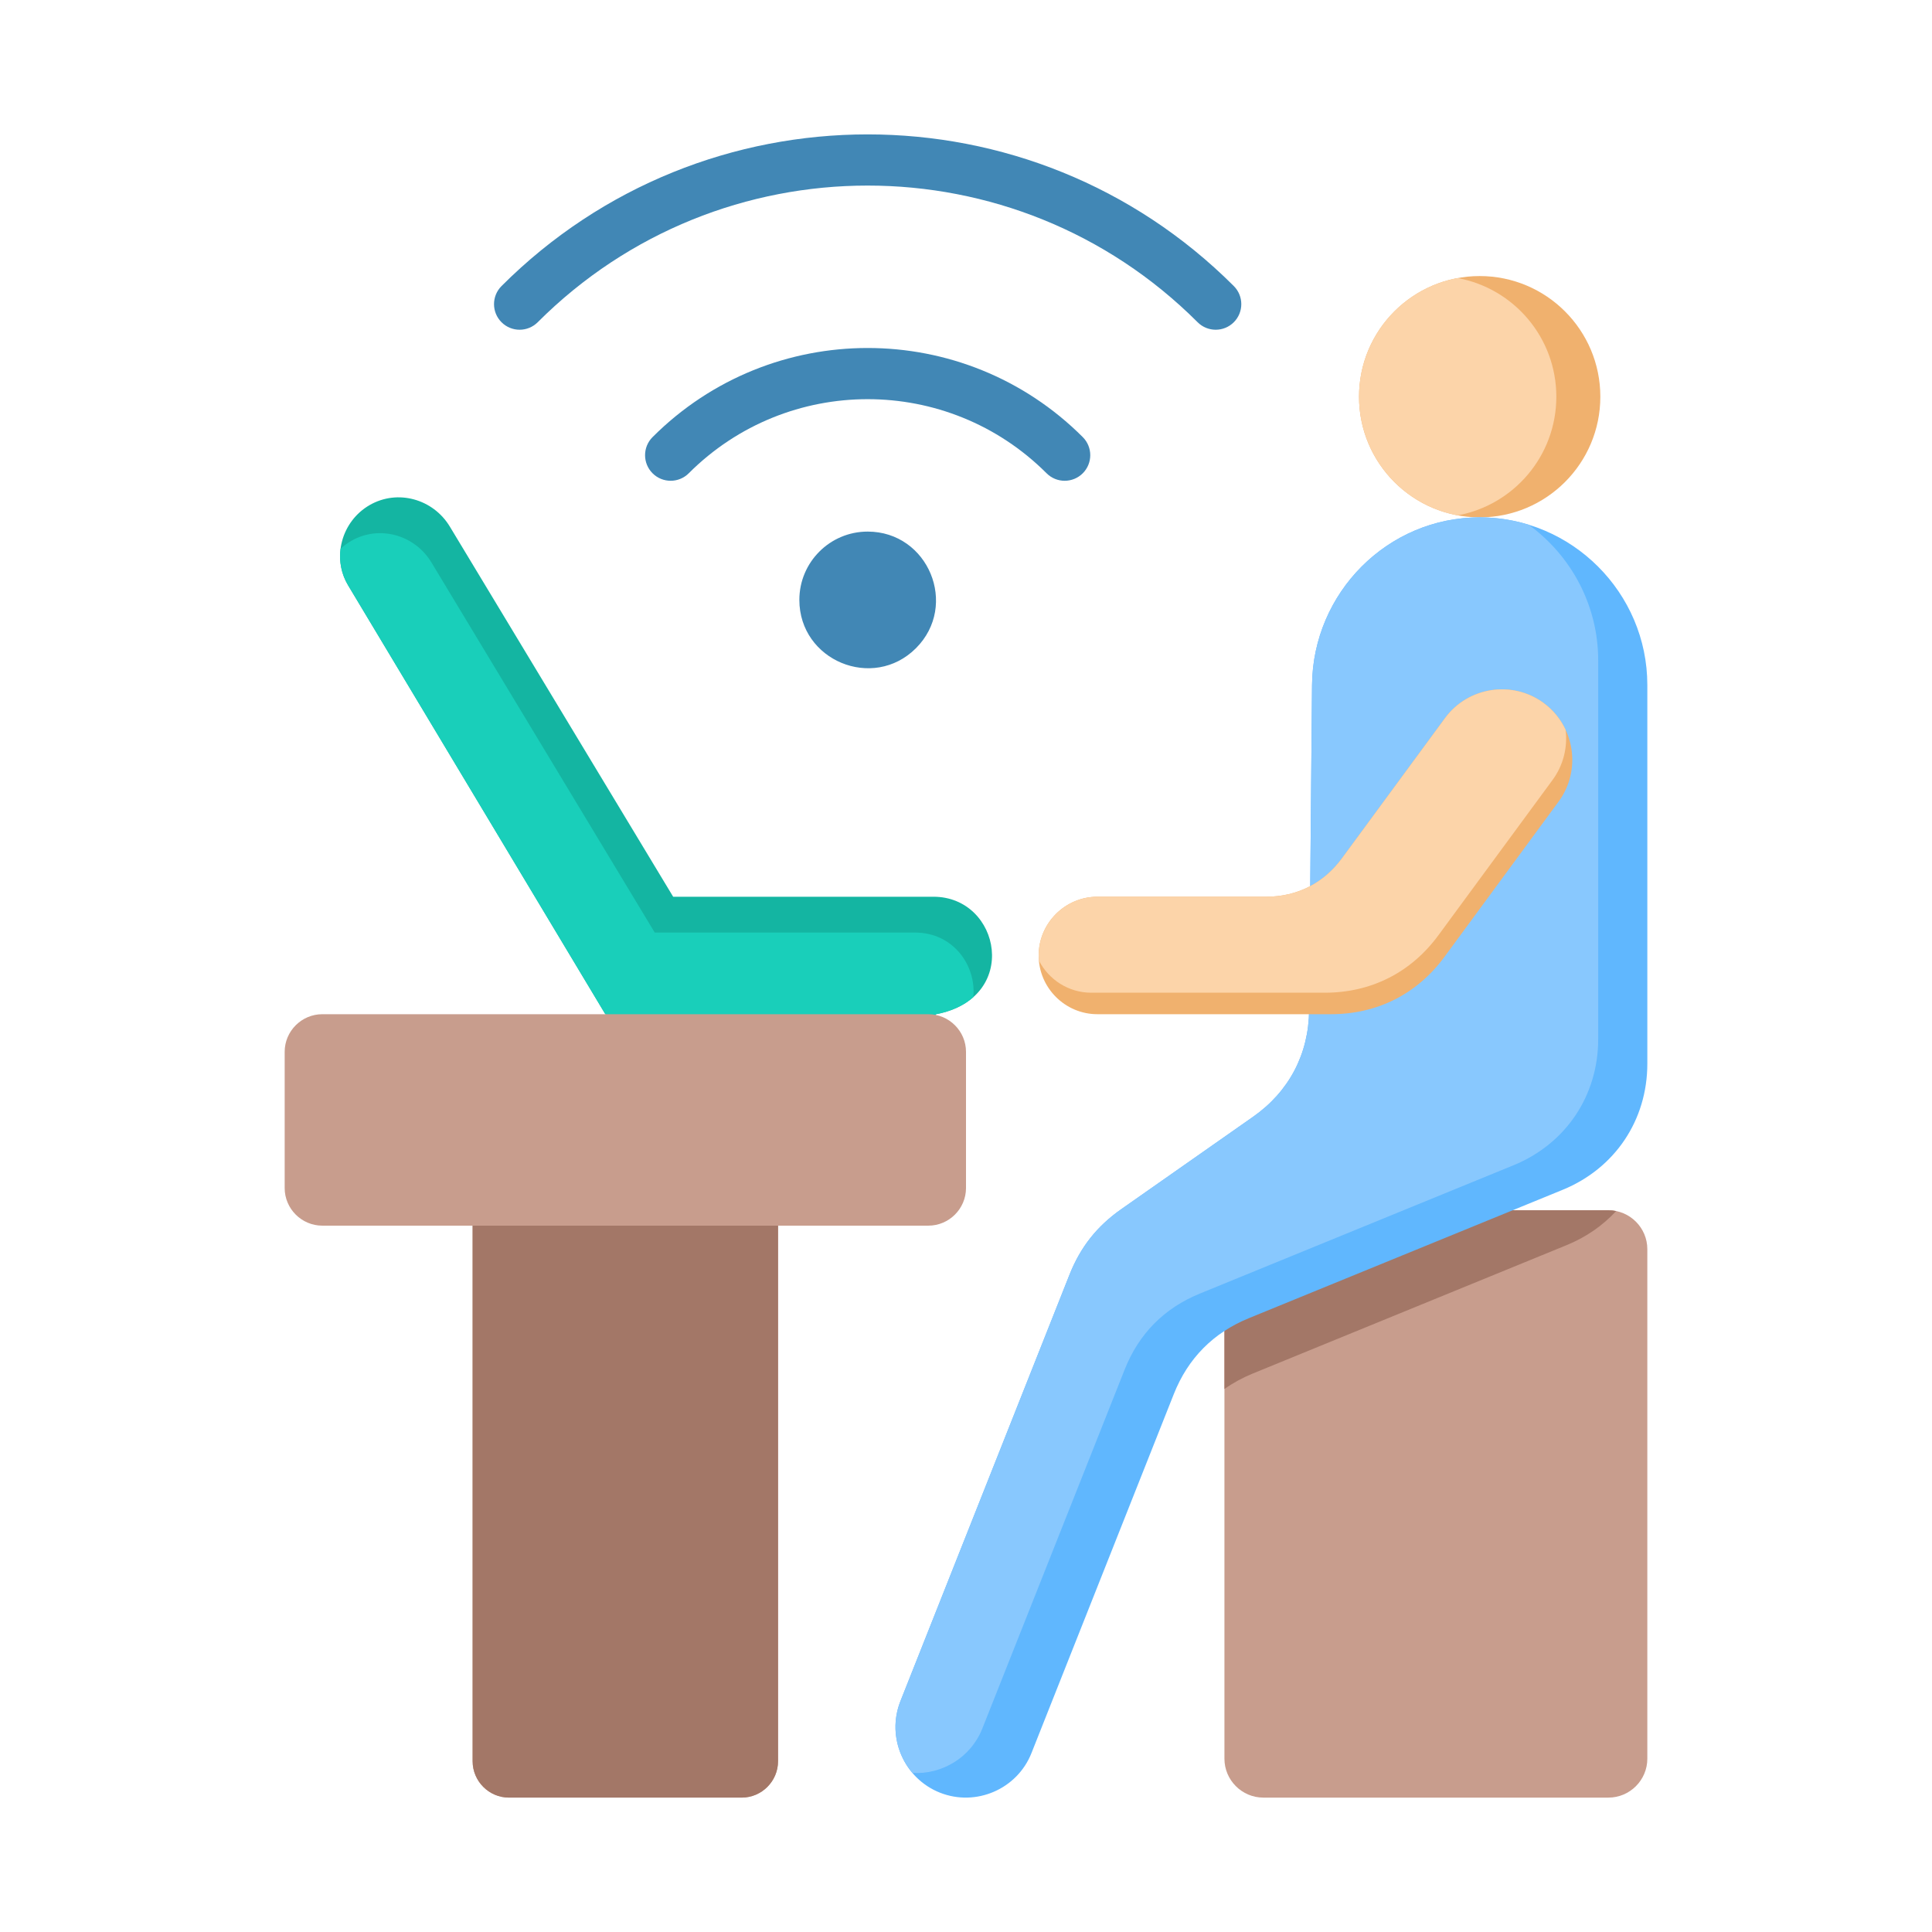 <svg id="Layer_1" enable-background="new 0 0 500 500" viewBox="0 0 500 500" xmlns="http://www.w3.org/2000/svg"><g clip-rule="evenodd" fill-rule="evenodd"><path d="m326.948 313.213h89.315c5.536 0 10.065 4.529 10.065 10.065v131.877c0 5.536-4.529 10.065-10.065 10.065h-89.315c-5.536 0-10.065-4.529-10.065-10.065v-131.877c0-5.536 4.529-10.065 10.065-10.065z" fill="#c89d8d"/><path d="m326.948 313.213h89.315c.685 0 1.355.07 2.003.202-3.441 3.732-7.761 6.752-12.793 8.811l-81.2 33.218c-2.693 1.102-5.157 2.447-7.389 4.03v-36.197c-.001-5.535 4.528-10.064 10.064-10.064z" fill="#a37767"/><path d="m178.247 122.484c-2.586 2.586-6.779 2.586-9.364 0-2.586-2.586-2.586-6.779 0-9.364 30.746-30.746 80.59-30.746 111.336 0 2.586 2.586 2.586 6.779.001 9.365-2.586 2.586-6.779 2.586-9.364 0-25.574-25.573-67.037-25.573-92.609-.001zm46.303 15.091c15.694 0 23.612 19.066 12.5 30.178s-30.178 3.193-30.178-12.5c0-9.761 7.916-17.678 17.678-17.678zm-85.393-54.18c47.161-47.16 123.626-47.16 170.786 0 2.586 2.586 6.778 2.586 9.364 0s2.586-6.779 0-9.364c-52.334-52.334-137.18-52.334-189.515 0-2.586 2.586-2.586 6.779 0 9.364 2.587 2.586 6.779 2.586 9.365 0z" fill="#4187b5"/><path d="m382.941 133.894c17.246 0 31.226-13.98 31.226-31.225 0-17.246-13.981-31.226-31.226-31.226s-31.225 13.98-31.225 31.226c-.001 17.244 13.98 31.225 31.225 31.225z" fill="#f0b16e"/><path d="m377.246 71.962c-14.525 2.677-25.53 15.405-25.53 30.706 0 15.3 11.005 28.028 25.53 30.705 14.526-2.677 25.531-15.406 25.531-30.705 0-15.3-11.005-28.028-25.531-30.706z" fill="#fcd4a9"/><path d="m382.941 133.894c23.864 0 43.387 19.524 43.387 43.387v97.999c0 14.623-8.381 27.106-21.915 32.643l-81.2 33.219c-9.214 3.769-15.763 10.389-19.432 19.644l-36.843 92.923c-3.698 9.326-14.353 13.931-23.68 10.234-9.326-3.698-13.931-14.353-10.234-23.679l43.755-110.36c2.836-7.153 7.109-12.563 13.411-16.979l34.1-23.897c9.295-6.513 14.407-16.232 14.509-27.581l.755-84.165c.215-23.864 19.524-43.388 43.387-43.388z" fill="#60b7fe"/><path d="m382.941 133.894c4.402 0 8.655.666 12.666 1.899 10.89 7.902 18.007 20.724 18.007 35.131v97.999c0 14.623-8.381 27.106-21.915 32.643l-81.2 33.219c-9.214 3.769-15.763 10.389-19.432 19.644l-36.843 92.923c-2.972 7.496-10.439 11.941-18.098 11.477-4.234-4.983-5.667-12.094-3.101-18.566l43.755-110.36c2.836-7.153 7.109-12.563 13.411-16.979l34.1-23.897c9.295-6.513 14.407-16.232 14.509-27.581l.755-84.165c.214-23.863 19.523-43.387 43.386-43.387z" fill="#88c8fe"/><path d="m284.003 232.074h43.674c7.991 0 14.866-3.479 19.599-9.918l26.709-36.335c5.942-8.083 17.417-9.835 25.501-3.893s9.835 17.417 3.893 25.501l-29.528 40.171c-7.099 9.657-17.411 14.875-29.397 14.875h-60.45c-8.36 0-15.201-6.84-15.201-15.201 0-8.36 6.84-15.2 15.2-15.2z" fill="#f0b16e"/><path d="m284.003 232.074h43.674c7.991 0 14.866-3.479 19.599-9.918l26.709-36.335c5.942-8.083 17.417-9.835 25.501-3.893 2.533 1.862 4.445 4.268 5.692 6.942.542 4.456-.537 9.116-3.388 12.996l-29.529 40.171c-7.099 9.657-17.411 14.875-29.397 14.875h-60.45c-5.898 0-11.038-3.404-13.555-8.344-.037-.427-.056-.858-.056-1.294 0-8.36 6.84-15.2 15.2-15.2z" fill="#fcd4a9"/><path d="m174.214 232.074h67.371c17.403 0 22.615 26.349.533 30.429l-.04.434-4.484.531-41.69 9.161-39.243-10.154-66.572-110.993c-4.3-7.17-1.677-16.584 5.564-20.764 7.24-4.181 16.445-1.595 20.765 5.564z" fill="#14b5a2"/><path d="m251.889 258.063c-2.332 2.067-5.551 3.661-9.771 4.441l-.04.434-4.484.531-41.69 9.161-39.243-10.154-66.572-110.994c-1.769-2.949-2.365-6.277-1.952-9.464.822-.764 1.74-1.447 2.748-2.029 7.24-4.181 16.445-1.595 20.765 5.564l57.797 95.793h67.371c9.935-.001 15.893 8.587 15.071 16.717z" fill="#19cfba"/><path d="m83.41 317.198h38.905v138.607c0 5.178 4.236 9.415 9.415 9.415h60.214c5.178 0 9.415-4.237 9.415-9.415v-138.607h38.905c5.356 0 9.737-4.382 9.737-9.737v-35.248c0-5.356-4.382-9.737-9.737-9.737h-156.854c-5.356 0-9.737 4.382-9.737 9.737v35.248c-.001 5.355 4.381 9.737 9.737 9.737z" fill="#c89d8d"/><path d="m122.314 317.198v138.607c0 5.178 4.236 9.415 9.415 9.415h60.214c5.178 0 9.415-4.237 9.415-9.415v-138.607z" fill="#a37767"/></g></svg>